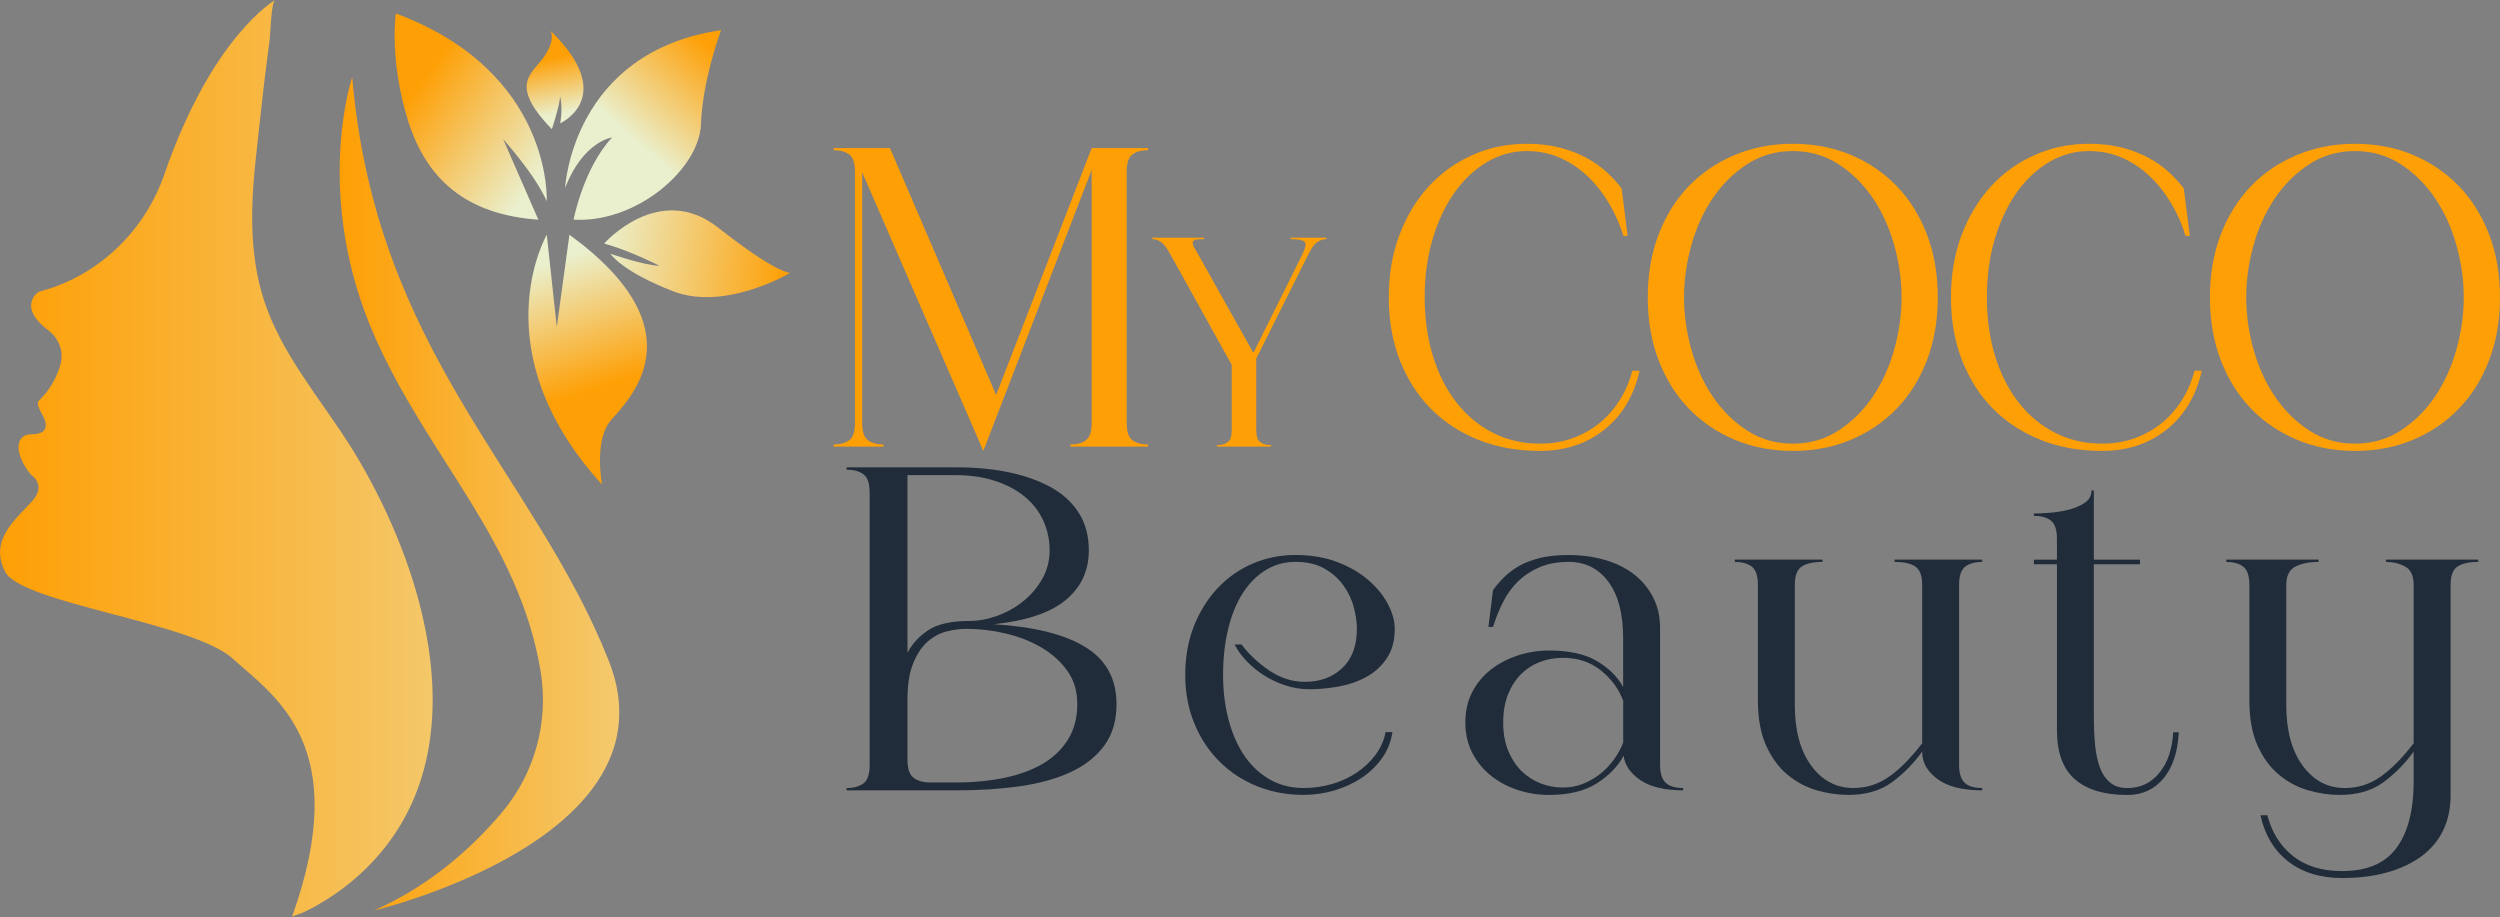 <?xml version="1.0" encoding="UTF-8"?>
<svg xmlns="http://www.w3.org/2000/svg" xmlns:xlink="http://www.w3.org/1999/xlink" id="b" viewBox="0 0 965.84 354.35">
  <rect x="0" y="0" width="965.84" height="354.35" fill="#808080" stroke="none"/>
  <defs>
    <style>.k{fill:url(#e);}.k,.l,.m,.n,.o,.p,.q,.r,.s{stroke-width:0px;}.l{fill:url(#g);}.m{fill:url(#i);}.n{fill:#202c39;}.o{fill:url(#h);}.p{fill:url(#j);}.q{fill:url(#d);}.r{fill:url(#f);}.s{fill:#fe9f05;}</style>
    <linearGradient id="d" x1="0" y1="177.17" x2="336.93" y2="177.17" gradientUnits="userSpaceOnUse">
      <stop offset="0" stop-color="#fe9f05"></stop>
      <stop offset="1" stop-color="#eaf0ce"></stop>
    </linearGradient>
    <linearGradient id="e" x1="131.23" y1="190.78" x2="337.58" y2="190.78" xlink:href="#d"></linearGradient>
    <linearGradient id="f" x1="160.41" y1="34.11" x2="207.9" y2="68.74" xlink:href="#d"></linearGradient>
    <linearGradient id="g" x1="232.8" y1="149.71" x2="216.77" y2="99.61" xlink:href="#d"></linearGradient>
    <linearGradient id="h" x1="236.12" y1="64.17" x2="276.25" y2="19.24" gradientUnits="userSpaceOnUse">
      <stop offset=".22" stop-color="#eaf0ce"></stop>
      <stop offset="1" stop-color="#fe9f05"></stop>
    </linearGradient>
    <linearGradient id="i" x1="304.4" y1="103.25" x2="233.14" y2="93.64" xlink:href="#d"></linearGradient>
    <linearGradient id="j" x1="216.56" y1="43.97" x2="212.22" y2="22.44" gradientUnits="userSpaceOnUse">
      <stop offset="0" stop-color="#eaf0ce"></stop>
      <stop offset="1" stop-color="#fe9f05"></stop>
    </linearGradient>
  </defs>
  <g id="c">
    <path class="q" d="M155.01,211.52c-4.59-11.87-10.13-23.11-16-33.15-1.28-2.19-2.6-4.35-3.96-6.49-11.59-18.24-26.21-35.04-32.96-55.57-6.11-18.56-5.19-38.46-2.99-57.61,1.08-9.38,1.99-18.71,3.13-28.08.62-5.11,1.28-10.22,1.96-15.32.27-2.06.57-14.44,2.09-15.3,0,0-24.26,13.78-42.76,67.28-7.31,21.12-24.08,37.97-45.44,44.55-1.02.32-2.07.61-3.13.89,0,0-8.64,5.59,3.8,14.98,4.06,3.06,6,8.27,4.59,13.16-1.26,4.37-3.69,9.57-8.39,13.98,0,0-1.3.65,1.3,5.18,2.59,4.53,1.93,7.77-4.22,7.77s-6.81,7.41,0,15.69c0,0,6.16,3.75.33,10.22-5.83,6.48-16.84,14.9-10.36,27.21,6.48,12.31,72.55,19.43,88.1,33.69,15.55,14.25,46.64,33.04,22.67,99.76.18-.49,3.55-1.47,4.04-1.7,3.58-1.65,7.03-3.6,10.34-5.74,10.67-6.89,19.92-16.01,26.69-26.78,20.08-31.93,14.9-73.12,1.19-108.61Z"></path>
    <path class="k" d="M136.07,29.8s-15.55,45.99,9.07,101.06c20.73,46.37,55.25,78.04,63.69,128.29,3.29,19.59-2.15,39.59-14.96,54.77-10.86,12.87-27.16,28-49.38,37.83,0,0,117.9-27.86,90.69-96.52-28.86-72.83-90.04-119.2-99.11-225.43Z"></path>
    <path class="r" d="M207.98,84.86l-13.6-31.09s12.31,13.6,16.84,23.97c0,0,2.59-49.88-58.3-72.55,0,0-2.59,17.49,4.53,40.81,7.13,23.32,22.67,36.92,50.53,38.87Z"></path>
    <path class="l" d="M219.99,90.69l-4.88,35.63-3.87-35.63s-25.93,44.7,21.36,96.52c0,0-3.24-16.84,3.24-24.62,6.48-7.77,35.68-34.33-15.85-71.91Z"></path>
    <path class="o" d="M236.48,53.12c-11.01,11.66-14.9,31.74-14.9,31.74,24.18,1.42,48.58-19.43,49.23-36.92.65-17.49,7.77-36.28,7.77-36.28-57.65,8.42-60.25,60.89-60.25,60.89,7.11-18.14,18.14-19.43,18.14-19.43Z"></path>
    <path class="m" d="M277.45,87.94c-22.83-17.98-44.05,6.15-44.05,6.15,10.04,2.75,21.38,8.58,21.38,8.58-5.51,0-18.95-4.63-18.95-4.63,0,0,4.21,6.74,24.29,14.51,20.08,7.77,45.18-7.13,45.18-7.13,0,0-5.02.49-27.86-17.49Z"></path>
    <path class="p" d="M216.41,37.37s1.13,4.25,0,10.28c0,0,22.61-10.18-3.77-35.8,0,0,2.26,3.02-2.26,9.8-4.52,6.78-14.32,10.55,2.83,28.26,0,0,2.83-8.51,3.2-12.54Z"></path>
    <path class="s" d="M322.07,171.73c2.53,0,4.53-.55,6.01-1.65,1.48-1.1,2.22-3.3,2.22-6.59v-97.23c0-3.3-.74-5.49-2.22-6.59-1.48-1.1-3.49-1.65-6.01-1.65v-.82h21.75l41.03,95.41,36.91-95.41h21.75v.82c-2.53,0-4.53.55-6.01,1.65-1.48,1.1-2.22,3.3-2.22,6.59v97.23c0,3.3.74,5.5,2.22,6.59,1.48,1.1,3.49,1.65,6.01,1.65v.82h-29.99v-.82c2.53,0,4.53-.55,6.01-1.65,1.48-1.1,2.22-3.3,2.22-6.59v-98.05l-.16.17v.49l-41.69,108.1-46.8-107.61v96.9c0,3.3.74,5.5,2.22,6.59,1.48,1.1,3.49,1.65,6.01,1.65v.82h-19.28v-.82Z"></path>
    <path class="s" d="M470.09,171.98c1.77,0,3.17-.38,4.21-1.15,1.04-.77,1.56-2.31,1.56-4.61v-25.26l-23.76-42.8c-1.31-2.38-2.5-3.94-3.58-4.67-1.08-.73-2.19-1.1-3.35-1.1v-.58h19.96v.58c-1.46,0-2.52.08-3.17.23-.65.16-1.04.44-1.15.87-.12.42.02,1.02.4,1.79.38.77.92,1.73,1.62,2.88l21.34,38.07h.12l18.92-38.07c1.23-2.46,1.5-4.04.81-4.73-.69-.69-2.5-1.04-5.42-1.04v-.58h13.84v.58c-1.15,0-2.29.35-3.4,1.04-1.12.69-2.29,2.27-3.52,4.73l-20.19,40.37v27.68c0,2.31.52,3.85,1.56,4.61,1.04.77,2.44,1.15,4.21,1.15v.58h-20.99v-.58Z"></path>
    <path class="s" d="M627.2,91.15c-1.32-4.28-3.13-8.4-5.44-12.36-2.31-3.95-5.03-7.44-8.16-10.46-3.13-3.02-6.67-5.44-10.63-7.25s-8.35-2.72-13.18-2.72c-5.38,0-10.46,1.4-15.24,4.2s-8.96,6.7-12.52,11.7c-3.57,5-6.4,10.96-8.49,17.88-2.09,6.92-3.13,14.5-3.13,22.74s1.07,15.82,3.21,22.74c2.14,6.92,5.16,12.88,9.06,17.88,3.9,5,8.59,8.9,14.09,11.7,5.49,2.8,11.54,4.2,18.13,4.2,4.5,0,8.68-.69,12.52-2.06,3.84-1.37,7.3-3.29,10.38-5.77,3.07-2.47,5.71-5.44,7.91-8.9,2.2-3.46,3.84-7.28,4.94-11.45h2.8c-2.2,9.67-6.73,17.25-13.6,22.74-6.87,5.5-15.19,8.24-24.97,8.24-8.68,0-16.59-1.43-23.73-4.28-7.14-2.86-13.27-6.86-18.38-12.03-5.11-5.16-9.09-11.4-11.95-18.7-2.86-7.3-4.28-15.41-4.28-24.31s1.4-17,4.2-24.31c2.8-7.3,6.59-13.54,11.37-18.7,4.78-5.16,10.41-9.17,16.89-12.03,6.48-2.86,13.4-4.29,20.76-4.29,4.72,0,9.01.49,12.85,1.48,3.84.99,7.28,2.31,10.3,3.96,3.02,1.65,5.66,3.52,7.91,5.6,2.25,2.09,4.15,4.18,5.68,6.26l2.31,18.29h-1.65Z"></path>
    <path class="s" d="M636.59,114.88c0-8.9,1.4-17,4.2-24.31,2.8-7.3,6.7-13.54,11.7-18.7,5-5.16,10.93-9.17,17.8-12.03,6.87-2.86,14.31-4.29,22.33-4.29s15.6,1.43,22.41,4.29c6.81,2.86,12.71,6.87,17.71,12.03,5,5.17,8.9,11.4,11.7,18.7,2.8,7.31,4.2,15.41,4.2,24.31s-1.4,17-4.2,24.31c-2.8,7.31-6.7,13.54-11.7,18.7-5,5.17-10.9,9.17-17.71,12.03-6.81,2.86-14.28,4.28-22.41,4.28s-15.46-1.43-22.33-4.28c-6.87-2.86-12.8-6.86-17.8-12.03-5-5.16-8.9-11.4-11.7-18.7-2.8-7.3-4.2-15.41-4.2-24.31ZM650.6,114.88c0,6.59.93,13.27,2.8,20.02,1.87,6.76,4.61,12.83,8.24,18.21,3.63,5.38,8.05,9.78,13.27,13.18,5.22,3.41,11.12,5.11,17.72,5.11s12.5-1.7,17.71-5.11c5.22-3.4,9.64-7.8,13.27-13.18,3.62-5.38,6.37-11.45,8.24-18.21,1.87-6.76,2.8-13.43,2.8-20.02s-.93-13.27-2.8-20.02c-1.87-6.76-4.61-12.83-8.24-18.21-3.63-5.38-8.05-9.78-13.27-13.18-5.22-3.4-11.12-5.11-17.71-5.11s-12.5,1.7-17.72,5.11c-5.22,3.41-9.64,7.8-13.27,13.18-3.62,5.38-6.37,11.45-8.24,18.21-1.87,6.76-2.8,13.43-2.8,20.02Z"></path>
    <path class="s" d="M844.39,91.15c-1.32-4.28-3.13-8.4-5.44-12.36-2.31-3.95-5.03-7.44-8.16-10.46-3.13-3.02-6.67-5.44-10.63-7.25s-8.35-2.72-13.18-2.72c-5.38,0-10.46,1.4-15.24,4.2s-8.96,6.7-12.52,11.7c-3.57,5-6.4,10.96-8.49,17.88-2.09,6.92-3.13,14.5-3.13,22.74s1.07,15.82,3.21,22.74c2.14,6.92,5.16,12.88,9.06,17.88,3.9,5,8.59,8.9,14.09,11.7,5.49,2.8,11.54,4.2,18.13,4.2,4.5,0,8.68-.69,12.52-2.06,3.84-1.37,7.3-3.29,10.38-5.77,3.07-2.47,5.71-5.44,7.91-8.9,2.2-3.46,3.84-7.28,4.94-11.45h2.8c-2.2,9.67-6.73,17.25-13.6,22.74-6.87,5.5-15.19,8.24-24.97,8.24-8.68,0-16.59-1.43-23.73-4.28-7.14-2.86-13.27-6.86-18.38-12.03-5.11-5.16-9.09-11.4-11.95-18.7-2.86-7.3-4.28-15.41-4.28-24.31s1.4-17,4.2-24.31c2.8-7.3,6.59-13.54,11.37-18.7,4.78-5.16,10.41-9.17,16.89-12.03,6.48-2.86,13.4-4.29,20.76-4.29,4.72,0,9.01.49,12.85,1.48,3.84.99,7.28,2.31,10.3,3.96,3.02,1.65,5.66,3.52,7.91,5.6,2.25,2.09,4.15,4.18,5.68,6.26l2.31,18.29h-1.65Z"></path>
    <path class="s" d="M853.78,114.88c0-8.9,1.4-17,4.2-24.31,2.8-7.3,6.7-13.54,11.7-18.7,5-5.16,10.93-9.17,17.8-12.03,6.87-2.86,14.31-4.29,22.33-4.29s15.6,1.43,22.41,4.29c6.81,2.86,12.71,6.87,17.71,12.03,5,5.17,8.9,11.4,11.7,18.7,2.8,7.31,4.2,15.41,4.2,24.31s-1.4,17-4.2,24.31c-2.8,7.31-6.7,13.54-11.7,18.7-5,5.17-10.9,9.17-17.71,12.03-6.81,2.86-14.28,4.28-22.41,4.28s-15.46-1.43-22.33-4.28c-6.87-2.86-12.8-6.86-17.8-12.03-5-5.16-8.9-11.4-11.7-18.7-2.8-7.3-4.2-15.41-4.2-24.31ZM867.79,114.88c0,6.59.93,13.27,2.8,20.02,1.87,6.76,4.61,12.83,8.24,18.21,3.63,5.38,8.05,9.78,13.27,13.18,5.22,3.41,11.12,5.11,17.72,5.11s12.5-1.7,17.71-5.11c5.22-3.4,9.64-7.8,13.27-13.18,3.62-5.38,6.37-11.45,8.24-18.21,1.87-6.76,2.8-13.43,2.8-20.02s-.93-13.27-2.8-20.02c-1.87-6.76-4.61-12.83-8.24-18.21-3.63-5.38-8.05-9.78-13.27-13.18-5.22-3.4-11.12-5.11-17.71-5.11s-12.5,1.7-17.72,5.11c-5.22,3.41-9.64,7.8-13.27,13.18-3.62,5.38-6.37,11.45-8.24,18.21-1.87,6.76-2.8,13.43-2.8,20.02Z"></path>
    <path class="n" d="M327.06,304.45c2.73,0,4.9-.59,6.51-1.78,1.6-1.19,2.41-3.57,2.41-7.13v-105.18c0-3.57-.8-5.94-2.41-7.13-1.6-1.19-3.77-1.78-6.51-1.78v-.89h42.79c7.25,0,13.96.65,20.14,1.96,6.18,1.31,11.56,3.24,16.13,5.79,4.57,2.56,8.14,5.85,10.7,9.89,2.55,4.04,3.83,8.86,3.83,14.44,0,7.84-2.97,14.23-8.91,19.16-5.94,4.93-15.21,8.05-27.81,9.36,15.57.95,27.37,3.89,35.39,8.83,8.02,4.93,12.03,12.27,12.03,22.02,0,6.42-1.58,11.77-4.72,16.04-3.15,4.28-7.49,7.7-13.01,10.25-5.53,2.56-12.03,4.37-19.52,5.44s-15.57,1.6-24.25,1.6h-42.79v-.89ZM350.59,252.21c1.78-3.45,4.46-6.36,8.02-8.74,3.57-2.38,8.85-3.57,15.87-3.57,3.45,0,7.01-.65,10.7-1.96,3.68-1.31,7.04-3.18,10.07-5.62,3.03-2.43,5.5-5.32,7.4-8.65,1.9-3.33,2.85-7.01,2.85-11.05s-.8-7.84-2.41-11.41-3.98-6.66-7.13-9.27c-3.15-2.61-6.98-4.66-11.5-6.15-4.52-1.48-9.69-2.23-15.51-2.23h-18.36v68.64ZM373.41,242.94c-2.38,0-4.9.33-7.58.98-2.67.65-5.14,1.96-7.4,3.92-2.26,1.96-4.13,4.75-5.62,8.38-1.49,3.63-2.23,8.35-2.23,14.17v23c0,3.57.8,5.94,2.41,7.13,1.6,1.19,3.77,1.78,6.51,1.78h9.45c7.13,0,13.61-.62,19.43-1.87,5.82-1.25,10.79-3.12,14.89-5.62,4.1-2.5,7.28-5.64,9.54-9.45,2.26-3.8,3.39-8.26,3.39-13.37s-1.31-9.3-3.92-12.92c-2.62-3.62-5.97-6.62-10.07-9-4.1-2.38-8.68-4.16-13.73-5.35-5.05-1.19-10.07-1.78-15.06-1.78Z"></path>
    <path class="n" d="M457.91,260.77c0-7.01,1.13-13.34,3.39-18.99,2.26-5.64,5.32-10.52,9.18-14.62,3.86-4.1,8.38-7.25,13.55-9.45,5.17-2.2,10.67-3.3,16.49-3.3s11.47.92,16.22,2.76c4.75,1.84,8.76,4.19,12.03,7.04,3.27,2.85,5.76,5.94,7.49,9.27,1.72,3.33,2.58,6.48,2.58,9.45,0,4.52-1.01,8.29-3.03,11.32-2.02,3.03-4.63,5.44-7.84,7.22-3.21,1.78-6.77,3.03-10.7,3.74-3.92.71-7.73,1.07-11.41,1.07-3.21,0-6.33-.5-9.36-1.52-3.03-1.01-5.79-2.32-8.29-3.92-2.5-1.6-4.72-3.45-6.69-5.53-1.96-2.08-3.48-4.19-4.55-6.33h2.67c2.73,3.68,6.27,7.01,10.61,9.98,4.34,2.97,8.94,4.46,13.82,4.46,5.94,0,10.79-1.78,14.53-5.35,3.74-3.57,5.62-8.62,5.62-15.15,0-2.5-.39-5.23-1.16-8.2-.77-2.97-2.08-5.76-3.92-8.38-1.84-2.61-4.28-4.81-7.31-6.6-3.03-1.78-6.81-2.67-11.32-2.67-4.28,0-8.14,1.07-11.59,3.21-3.45,2.14-6.39,5.11-8.82,8.91-2.44,3.81-4.31,8.41-5.62,13.82-1.31,5.41-1.96,11.32-1.96,17.74s.74,12.33,2.23,17.74c1.48,5.41,3.57,10.01,6.24,13.82,2.67,3.8,5.91,6.77,9.72,8.91,3.8,2.14,8.08,3.21,12.84,3.21,3.8,0,7.46-.5,10.96-1.51,3.5-1.01,6.69-2.47,9.54-4.37,2.85-1.9,5.29-4.19,7.31-6.86,2.02-2.67,3.33-5.62,3.92-8.83h2.67c-.6,3.81-1.96,7.19-4.1,10.16-2.14,2.97-4.79,5.5-7.93,7.58-3.15,2.08-6.66,3.69-10.52,4.81-3.86,1.13-7.82,1.69-11.86,1.69-6.3,0-12.21-1.1-17.74-3.3-5.53-2.2-10.37-5.35-14.53-9.45-4.16-4.1-7.43-9-9.8-14.71-2.38-5.71-3.57-12-3.57-18.9Z"></path>
    <path class="n" d="M576.82,227.97c1.19-1.66,2.58-3.3,4.19-4.9s3.54-3.06,5.79-4.37c2.26-1.31,4.96-2.35,8.11-3.12,3.15-.77,6.86-1.16,11.14-1.16,4.75,0,9.27.6,13.55,1.78,4.28,1.19,8.02,2.97,11.23,5.35,3.21,2.38,5.76,5.35,7.67,8.91,1.9,3.57,2.85,7.67,2.85,12.3v52.77c0,3.21.71,5.5,2.14,6.86,1.43,1.37,3.68,2.05,6.77,2.05v.89c-7.13,0-12.63-1.31-16.49-3.92-3.86-2.61-6.03-5.76-6.51-9.45-2.14,4.04-5.56,7.58-10.25,10.61-4.7,3.03-10.91,4.55-18.63,4.55-4.04,0-8-.62-11.86-1.87-3.86-1.25-7.31-3.06-10.34-5.44-3.03-2.38-5.47-5.32-7.31-8.82-1.84-3.5-2.76-7.46-2.76-11.86s.92-8.5,2.76-11.94c1.84-3.45,4.28-6.33,7.31-8.65s6.48-4.1,10.34-5.35c3.86-1.25,7.81-1.87,11.86-1.87,7.84,0,14.05,1.37,18.63,4.1,4.57,2.74,7.93,6.06,10.07,9.98v-18.9c0-9.39-1.9-16.64-5.71-21.75-3.8-5.11-8.91-7.67-15.33-7.67-4.28,0-8.02.69-11.23,2.05-3.21,1.37-5.97,3.18-8.29,5.44-2.32,2.26-4.25,4.9-5.79,7.93-1.55,3.03-2.85,6.27-3.92,9.72h-1.78l1.78-14.26ZM580.74,279.13c0,4.16.65,7.82,1.96,10.96,1.31,3.15,3.03,5.77,5.17,7.84,2.14,2.08,4.57,3.65,7.31,4.72,2.73,1.07,5.58,1.6,8.56,1.6s5.53-.5,8.02-1.52c2.5-1.01,4.72-2.32,6.69-3.92s3.68-3.45,5.17-5.53c1.48-2.08,2.64-4.19,3.48-6.33v-16.22c-1.67-4.52-4.52-8.41-8.56-11.68-4.04-3.27-8.97-4.9-14.8-4.9-3.09,0-6.03.53-8.82,1.6-2.79,1.07-5.23,2.65-7.31,4.72-2.08,2.08-3.74,4.67-4.99,7.75-1.25,3.09-1.87,6.72-1.87,10.88Z"></path>
    <path class="n" d="M765.79,217.09c-2.74,0-4.9.6-6.51,1.78-1.6,1.19-2.41,3.57-2.41,7.13v69.53c0,3.21.71,5.5,2.14,6.86,1.43,1.37,3.68,2.05,6.77,2.05v.89c-7.61,0-13.37-1.45-17.29-4.37-3.92-2.91-5.88-6.39-5.88-10.43v-.18c-3.33,4.63-7.22,8.59-11.68,11.85-4.46,3.27-10.07,4.9-16.85,4.9-4.04,0-8.11-.6-12.21-1.78-4.1-1.19-7.84-3.18-11.23-5.97-3.39-2.79-6.15-6.54-8.29-11.23-2.14-4.69-3.21-10.55-3.21-17.56v-44.57c0-3.57-.8-5.94-2.41-7.13-1.6-1.19-3.77-1.78-6.51-1.78v-.89h33.87v.89c-3.57,0-6.24.6-8.02,1.78-1.78,1.19-2.67,3.57-2.67,7.13v46.35c0,9.87,2.11,17.68,6.33,23.44,4.22,5.77,9.65,8.65,16.31,8.65,5.11,0,9.74-1.48,13.91-4.46,4.16-2.97,8.38-7.25,12.66-12.83v-61.15c0-3.57-.89-5.94-2.67-7.13-1.78-1.19-4.46-1.78-8.02-1.78v-.89h33.87v.89Z"></path>
    <path class="n" d="M808.93,276.81c0,3.8.15,7.37.45,10.7.3,3.33.89,6.24,1.78,8.74s2.2,4.49,3.92,5.97c1.72,1.49,4.01,2.23,6.86,2.23,4.99,0,9.09-1.96,12.3-5.88s4.99-9.15,5.35-15.69h2.14c-.36,7.61-2.32,13.55-5.88,17.83-3.57,4.28-8.2,6.42-13.91,6.42-8.91,0-15.69-2.02-20.32-6.06-4.63-4.04-6.95-10.34-6.95-18.9v-64.18h-8.91v-1.78h8.91v-8.02c0-3.57-.8-5.94-2.41-7.13-1.6-1.19-3.77-1.78-6.51-1.78v-.89c1.43,0,3.39-.09,5.88-.27,2.5-.18,4.96-.56,7.4-1.16,2.43-.59,4.55-1.48,6.33-2.67,1.78-1.19,2.67-2.79,2.67-4.81h.89v26.74h17.83v1.78h-17.83v58.83Z"></path>
    <path class="n" d="M932.48,301.77v-11.41c-3.33,4.63-7.22,8.59-11.68,11.85-4.46,3.27-10.07,4.9-16.85,4.9-4.04,0-8.11-.6-12.21-1.78-4.1-1.19-7.84-3.18-11.23-5.97-3.39-2.79-6.15-6.54-8.29-11.23-2.14-4.69-3.21-10.55-3.21-17.56v-44.57c0-3.57-.8-5.94-2.41-7.13-1.6-1.19-3.77-1.78-6.51-1.78v-.89h35.66v.89c-3.57,0-6.54.6-8.91,1.78-2.38,1.19-3.57,3.57-3.57,7.13v46.35c0,9.87,2.11,17.68,6.33,23.44,4.22,5.77,9.65,8.65,16.31,8.65,5.11,0,9.74-1.48,13.91-4.46,4.16-2.97,8.38-7.25,12.66-12.83v-61.15c0-3.57-1.1-5.94-3.3-7.13-2.2-1.19-4.67-1.78-7.4-1.78v-.89h35.66v.89c-3.57,0-6.24.6-8.02,1.78-1.78,1.19-2.67,3.57-2.67,7.13v81.12c0,5.23-.98,9.83-2.94,13.82-1.96,3.98-4.79,7.31-8.47,9.98-3.68,2.67-8.08,4.72-13.19,6.15-5.11,1.43-10.87,2.14-17.29,2.14-8.44,0-15.39-2.14-20.86-6.42-5.47-4.28-9.03-10.22-10.7-17.83h2.67c1.66,6.53,4.93,11.77,9.81,15.69,4.87,3.92,11.23,5.88,19.08,5.88,9.63,0,16.64-3,21.04-9,4.4-6,6.6-14.59,6.6-25.76Z"></path>
  </g>
</svg>
